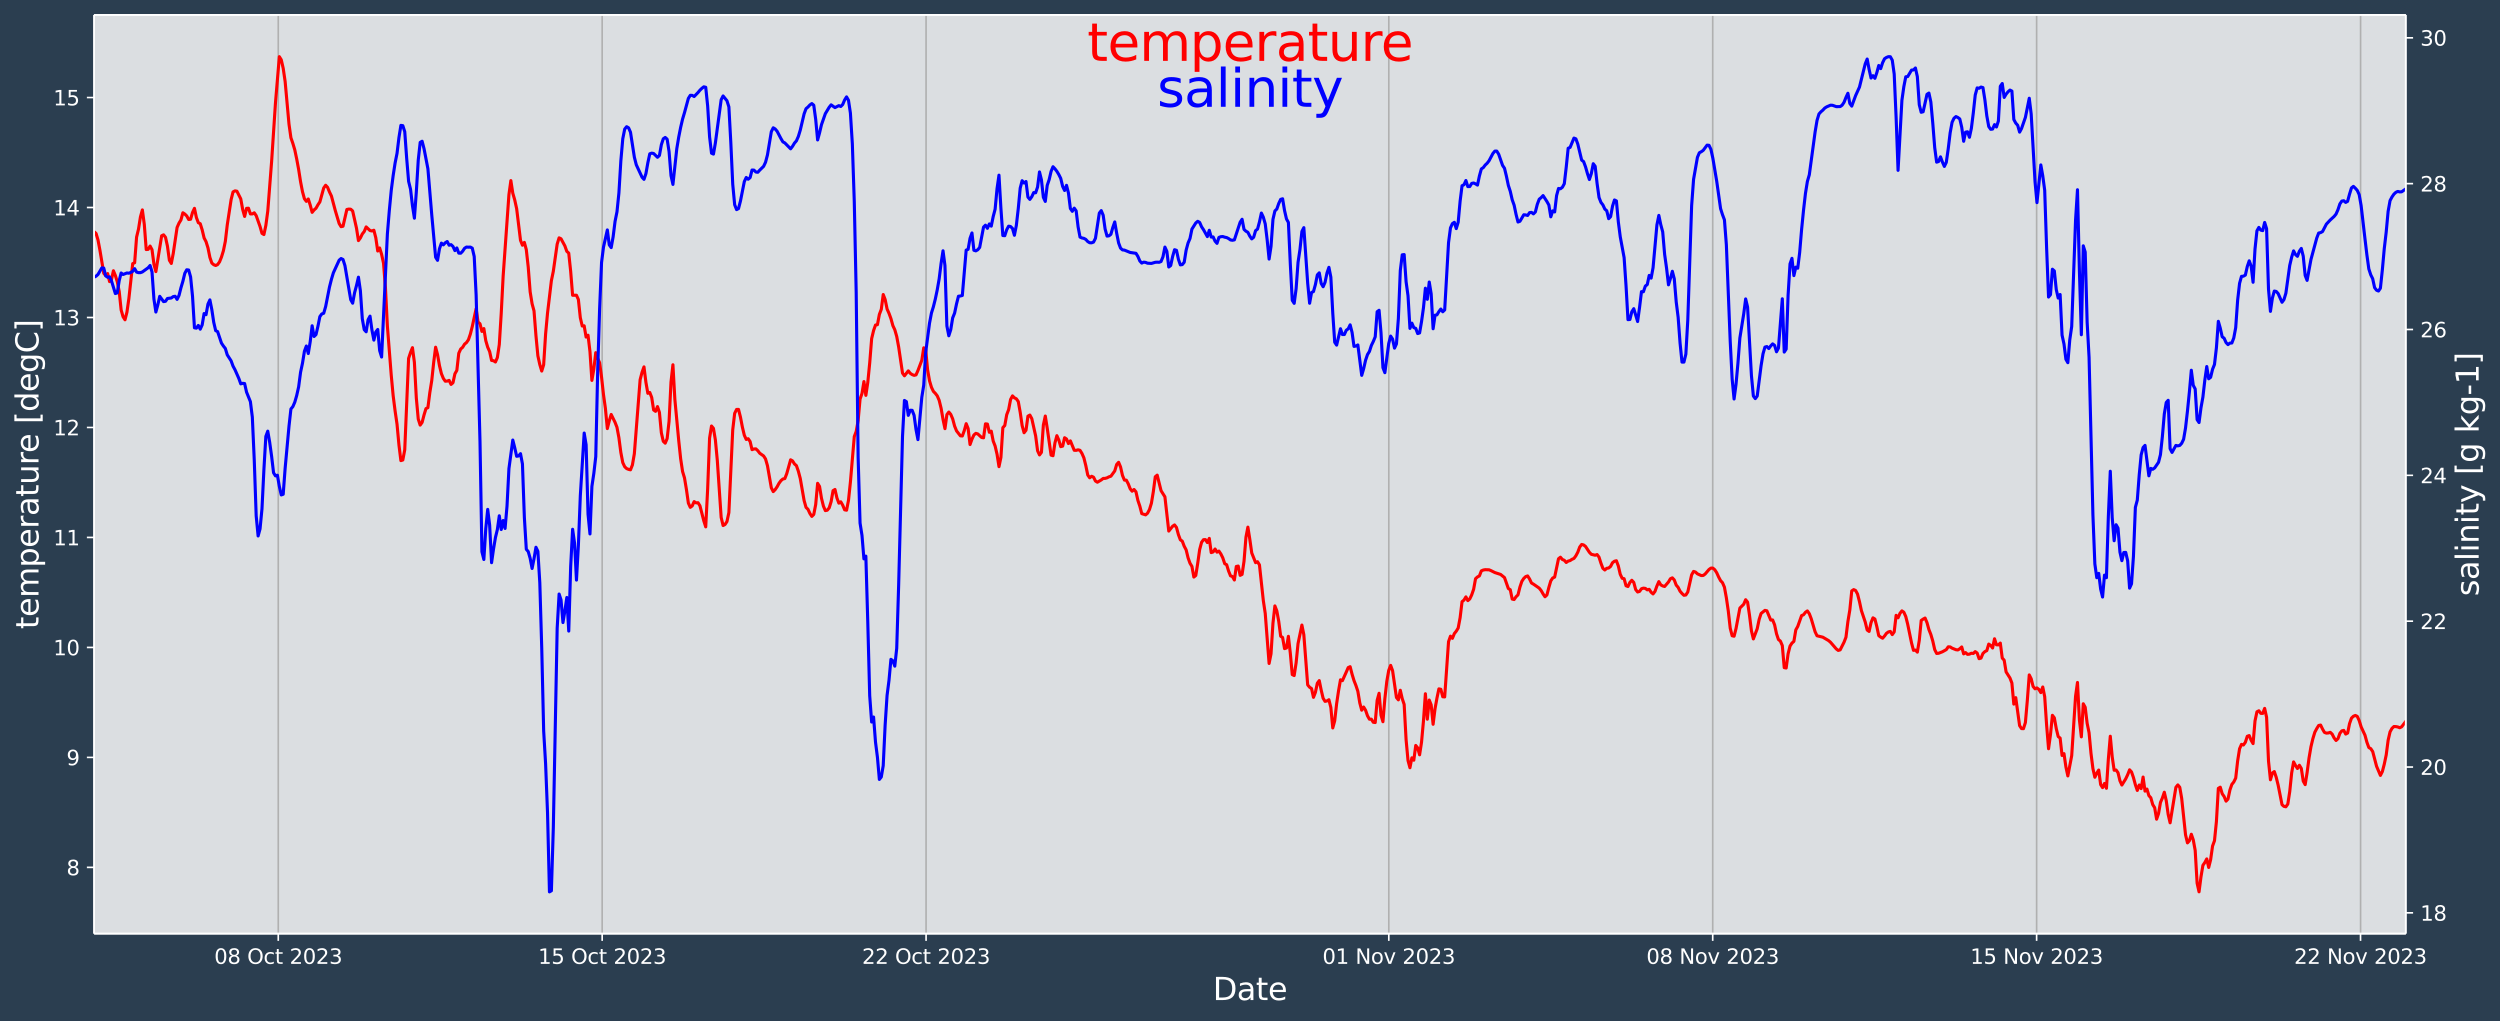 <?xml version="1.0" encoding="UTF-8"?>
<!DOCTYPE svg  PUBLIC '-//W3C//DTD SVG 1.1//EN'  'http://www.w3.org/Graphics/SVG/1.1/DTD/svg11.dtd'>
<svg width="1206.9pt" height="493.12pt" version="1.1" viewBox="0 0 1206.9 493.12" xmlns="http://www.w3.org/2000/svg" xmlns:xlink="http://www.w3.org/1999/xlink">
 <defs>
  <style type="text/css">*{stroke-linejoin: round; stroke-linecap: butt}</style>
 </defs>
 <g id="figure_1">
  <g id="patch_1">
   <path d="m0 493.12h1206.9v-493.12h-1206.9z" fill="#2b3e50"/>
  </g>
  <g id="axes_1">
   <g id="patch_2">
    <path d="m45.442 450.72h1116v-443.52h-1116z" fill="#dbdee1"/>
   </g>
   <g id="matplotlib.axis_1">
    <g id="xtick_1">
     <g id="line2d_1">
      <path d="m134.33 450.72v-443.52" clip-path="url(#pc1f23c4a1f)" fill="none" stroke="#b0b0b0" stroke-linecap="square" stroke-width=".8"/>
     </g>
     <g id="line2d_2">
      <defs>
       <path id="m81b7794757" d="m0 0v3.5" stroke="#fff" stroke-width=".8"/>
      </defs>
      <use x="134.331" y="450.72" fill="#ffffff" stroke="#ffffff" stroke-width=".8" xlink:href="#m81b7794757"/>
     </g>
     <g id="text_1">
      <!-- 08 Oct 2023 -->
      <g transform="translate(103.42 465.32) scale(.1 -.1)" fill="#fff">
       <defs>
        <path id="DejaVuSans-30" transform="scale(.016)" d="m2034 4250q-487 0-733-480-245-479-245-1442 0-959 245-1439 246-480 733-480 491 0 736 480 246 480 246 1439 0 963-246 1442-245 480-736 480zm0 500q785 0 1199-621 414-620 414-1801 0-1178-414-1799-414-620-1199-620-784 0-1198 620-414 621-414 1799 0 1181 414 1801 414 621 1198 621z"/>
        <path id="DejaVuSans-38" transform="scale(.016)" d="m2034 2216q-450 0-708-241-257-241-257-662 0-422 257-663 258-241 708-241t709 242q260 243 260 662 0 421-258 662-257 241-711 241zm-631 268q-406 100-633 378-226 279-226 679 0 559 398 884 399 325 1092 325 697 0 1094-325t397-884q0-400-227-679-226-278-629-378 456-106 710-416 255-309 255-755 0-679-414-1042-414-362-1186-362-771 0-1186 362-414 363-414 1042 0 446 256 755 257 310 713 416zm-231 997q0-362 226-565 227-203 636-203 407 0 636 203 230 203 230 565 0 363-230 566-229 203-636 203-409 0-636-203-226-203-226-566z"/>
        <path id="DejaVuSans-4f" transform="scale(.016)" d="m2522 4238q-688 0-1093-513-404-512-404-1397 0-881 404-1394 405-512 1093-512 687 0 1089 512 402 513 402 1394 0 885-402 1397-402 513-1089 513zm0 512q981 0 1568-658 588-658 588-1764 0-1103-588-1761-587-658-1568-658-984 0-1574 656-589 657-589 1763t589 1764q590 658 1574 658z"/>
        <path id="DejaVuSans-63" transform="scale(.016)" d="m3122 3366v-538q-244 135-489 202t-495 67q-560 0-870-355-309-354-309-995t309-996q310-354 870-354 250 0 495 67t489 202v-532q-241-112-499-168-257-57-548-57-791 0-1257 497-465 497-465 1341 0 856 470 1346 471 491 1290 491 265 0 518-55 253-54 491-163z"/>
        <path id="DejaVuSans-74" transform="scale(.016)" d="m1172 4494v-994h1184v-447h-1184v-1900q0-428 117-550t477-122h590v-481h-590q-666 0-919 248-253 249-253 905v1900h-422v447h422v994h578z"/>
        <path id="DejaVuSans-32" transform="scale(.016)" d="m1228 531h2203v-531h-2962v531q359 372 979 998 621 627 780 809 303 340 423 576 121 236 121 464 0 372-261 606-261 235-680 235-297 0-627-103-329-103-704-313v638q381 153 712 231 332 78 607 78 725 0 1156-363 431-362 431-968 0-288-108-546-107-257-392-607-78-91-497-524-418-433-1181-1211z"/>
        <path id="DejaVuSans-33" transform="scale(.016)" d="m2597 2516q453-97 707-404 255-306 255-756 0-690-475-1069-475-378-1350-378-293 0-604 58t-642 174v609q262-153 574-231 313-78 654-78 593 0 904 234t311 681q0 413-289 645-289 233-804 233h-544v519h569q465 0 712 186t247 536q0 359-255 551-254 193-729 193-260 0-557-57-297-56-653-174v562q360 100 674 150t592 50q719 0 1137-327 419-326 419-882 0-388-222-655t-631-370z"/>
       </defs>
       <use xlink:href="#DejaVuSans-30"/>
       <use x="63.623" xlink:href="#DejaVuSans-38"/>
       <use x="127.246" xlink:href="#DejaVuSans-20"/>
       <use x="159.033" xlink:href="#DejaVuSans-4f"/>
       <use x="237.744" xlink:href="#DejaVuSans-63"/>
       <use x="292.725" xlink:href="#DejaVuSans-74"/>
       <use x="331.934" xlink:href="#DejaVuSans-20"/>
       <use x="363.721" xlink:href="#DejaVuSans-32"/>
       <use x="427.344" xlink:href="#DejaVuSans-30"/>
       <use x="490.967" xlink:href="#DejaVuSans-32"/>
       <use x="554.59" xlink:href="#DejaVuSans-33"/>
      </g>
     </g>
    </g>
    <g id="xtick_2">
     <g id="line2d_3">
      <path d="m290.7 450.72v-443.52" clip-path="url(#pc1f23c4a1f)" fill="none" stroke="#b0b0b0" stroke-linecap="square" stroke-width=".8"/>
     </g>
     <g id="line2d_4">
      <use x="290.702" y="450.72" fill="#ffffff" stroke="#ffffff" stroke-width=".8" xlink:href="#m81b7794757"/>
     </g>
     <g id="text_2">
      <!-- 15 Oct 2023 -->
      <g transform="translate(259.79 465.32) scale(.1 -.1)" fill="#fff">
       <defs>
        <path id="DejaVuSans-31" transform="scale(.016)" d="m794 531h1031v3560l-1122-225v575l1116 225h631v-4135h1031v-531h-2687v531z"/>
        <path id="DejaVuSans-35" transform="scale(.016)" d="m691 4666h2478v-532h-1900v-1143q137 47 274 70 138 23 276 23 781 0 1237-428 457-428 457-1159 0-753-469-1171-469-417-1322-417-294 0-599 50-304 50-629 150v635q281-153 581-228t634-75q541 0 856 284 316 284 316 772 0 487-316 771-315 285-856 285-253 0-505-56-251-56-513-175v2344z"/>
       </defs>
       <use xlink:href="#DejaVuSans-31"/>
       <use x="63.623" xlink:href="#DejaVuSans-35"/>
       <use x="127.246" xlink:href="#DejaVuSans-20"/>
       <use x="159.033" xlink:href="#DejaVuSans-4f"/>
       <use x="237.744" xlink:href="#DejaVuSans-63"/>
       <use x="292.725" xlink:href="#DejaVuSans-74"/>
       <use x="331.934" xlink:href="#DejaVuSans-20"/>
       <use x="363.721" xlink:href="#DejaVuSans-32"/>
       <use x="427.344" xlink:href="#DejaVuSans-30"/>
       <use x="490.967" xlink:href="#DejaVuSans-32"/>
       <use x="554.59" xlink:href="#DejaVuSans-33"/>
      </g>
     </g>
    </g>
    <g id="xtick_3">
     <g id="line2d_5">
      <path d="m447.07 450.72v-443.52" clip-path="url(#pc1f23c4a1f)" fill="none" stroke="#b0b0b0" stroke-linecap="square" stroke-width=".8"/>
     </g>
     <g id="line2d_6">
      <use x="447.072" y="450.72" fill="#ffffff" stroke="#ffffff" stroke-width=".8" xlink:href="#m81b7794757"/>
     </g>
     <g id="text_3">
      <!-- 22 Oct 2023 -->
      <g transform="translate(416.16 465.32) scale(.1 -.1)" fill="#fff">
       <use xlink:href="#DejaVuSans-32"/>
       <use x="63.623" xlink:href="#DejaVuSans-32"/>
       <use x="127.246" xlink:href="#DejaVuSans-20"/>
       <use x="159.033" xlink:href="#DejaVuSans-4f"/>
       <use x="237.744" xlink:href="#DejaVuSans-63"/>
       <use x="292.725" xlink:href="#DejaVuSans-74"/>
       <use x="331.934" xlink:href="#DejaVuSans-20"/>
       <use x="363.721" xlink:href="#DejaVuSans-32"/>
       <use x="427.344" xlink:href="#DejaVuSans-30"/>
       <use x="490.967" xlink:href="#DejaVuSans-32"/>
       <use x="554.59" xlink:href="#DejaVuSans-33"/>
      </g>
     </g>
    </g>
    <g id="xtick_4">
     <g id="line2d_7">
      <path d="m670.46 450.72v-443.52" clip-path="url(#pc1f23c4a1f)" fill="none" stroke="#b0b0b0" stroke-linecap="square" stroke-width=".8"/>
     </g>
     <g id="line2d_8">
      <use x="670.458" y="450.72" fill="#ffffff" stroke="#ffffff" stroke-width=".8" xlink:href="#m81b7794757"/>
     </g>
     <g id="text_4">
      <!-- 01 Nov 2023 -->
      <g transform="translate(638.43 465.32) scale(.1 -.1)" fill="#fff">
       <defs>
        <path id="DejaVuSans-4e" transform="scale(.016)" d="m628 4666h850l2069-3903v3903h612v-4666h-850l-2068 3903v-3903h-613v4666z"/>
        <path id="DejaVuSans-6f" transform="scale(.016)" d="m1959 3097q-462 0-731-361t-269-989 267-989q268-361 733-361 460 0 728 362 269 363 269 988 0 622-269 986-268 364-728 364zm0 487q750 0 1178-488 429-487 429-1349 0-859-429-1349-428-489-1178-489-753 0-1180 489-426 490-426 1349 0 862 426 1349 427 488 1180 488z"/>
        <path id="DejaVuSans-76" transform="scale(.016)" d="m191 3500h609l1094-2937 1094 2937h609l-1313-3500h-781l-1312 3500z"/>
       </defs>
       <use xlink:href="#DejaVuSans-30"/>
       <use x="63.623" xlink:href="#DejaVuSans-31"/>
       <use x="127.246" xlink:href="#DejaVuSans-20"/>
       <use x="159.033" xlink:href="#DejaVuSans-4e"/>
       <use x="233.838" xlink:href="#DejaVuSans-6f"/>
       <use x="295.02" xlink:href="#DejaVuSans-76"/>
       <use x="354.199" xlink:href="#DejaVuSans-20"/>
       <use x="385.986" xlink:href="#DejaVuSans-32"/>
       <use x="449.609" xlink:href="#DejaVuSans-30"/>
       <use x="513.232" xlink:href="#DejaVuSans-32"/>
       <use x="576.855" xlink:href="#DejaVuSans-33"/>
      </g>
     </g>
    </g>
    <g id="xtick_5">
     <g id="line2d_9">
      <path d="m826.83 450.72v-443.52" clip-path="url(#pc1f23c4a1f)" fill="none" stroke="#b0b0b0" stroke-linecap="square" stroke-width=".8"/>
     </g>
     <g id="line2d_10">
      <use x="826.828" y="450.72" fill="#ffffff" stroke="#ffffff" stroke-width=".8" xlink:href="#m81b7794757"/>
     </g>
     <g id="text_5">
      <!-- 08 Nov 2023 -->
      <g transform="translate(794.8 465.32) scale(.1 -.1)" fill="#fff">
       <use xlink:href="#DejaVuSans-30"/>
       <use x="63.623" xlink:href="#DejaVuSans-38"/>
       <use x="127.246" xlink:href="#DejaVuSans-20"/>
       <use x="159.033" xlink:href="#DejaVuSans-4e"/>
       <use x="233.838" xlink:href="#DejaVuSans-6f"/>
       <use x="295.02" xlink:href="#DejaVuSans-76"/>
       <use x="354.199" xlink:href="#DejaVuSans-20"/>
       <use x="385.986" xlink:href="#DejaVuSans-32"/>
       <use x="449.609" xlink:href="#DejaVuSans-30"/>
       <use x="513.232" xlink:href="#DejaVuSans-32"/>
       <use x="576.855" xlink:href="#DejaVuSans-33"/>
      </g>
     </g>
    </g>
    <g id="xtick_6">
     <g id="line2d_11">
      <path d="m983.2 450.72v-443.52" clip-path="url(#pc1f23c4a1f)" fill="none" stroke="#b0b0b0" stroke-linecap="square" stroke-width=".8"/>
     </g>
     <g id="line2d_12">
      <use x="983.199" y="450.72" fill="#ffffff" stroke="#ffffff" stroke-width=".8" xlink:href="#m81b7794757"/>
     </g>
     <g id="text_6">
      <!-- 15 Nov 2023 -->
      <g transform="translate(951.17 465.32) scale(.1 -.1)" fill="#fff">
       <use xlink:href="#DejaVuSans-31"/>
       <use x="63.623" xlink:href="#DejaVuSans-35"/>
       <use x="127.246" xlink:href="#DejaVuSans-20"/>
       <use x="159.033" xlink:href="#DejaVuSans-4e"/>
       <use x="233.838" xlink:href="#DejaVuSans-6f"/>
       <use x="295.02" xlink:href="#DejaVuSans-76"/>
       <use x="354.199" xlink:href="#DejaVuSans-20"/>
       <use x="385.986" xlink:href="#DejaVuSans-32"/>
       <use x="449.609" xlink:href="#DejaVuSans-30"/>
       <use x="513.232" xlink:href="#DejaVuSans-32"/>
       <use x="576.855" xlink:href="#DejaVuSans-33"/>
      </g>
     </g>
    </g>
    <g id="xtick_7">
     <g id="line2d_13">
      <path d="m1139.6 450.72v-443.52" clip-path="url(#pc1f23c4a1f)" fill="none" stroke="#b0b0b0" stroke-linecap="square" stroke-width=".8"/>
     </g>
     <g id="line2d_14">
      <use x="1139.569" y="450.72" fill="#ffffff" stroke="#ffffff" stroke-width=".8" xlink:href="#m81b7794757"/>
     </g>
     <g id="text_7">
      <!-- 22 Nov 2023 -->
      <g transform="translate(1107.5 465.32) scale(.1 -.1)" fill="#fff">
       <use xlink:href="#DejaVuSans-32"/>
       <use x="63.623" xlink:href="#DejaVuSans-32"/>
       <use x="127.246" xlink:href="#DejaVuSans-20"/>
       <use x="159.033" xlink:href="#DejaVuSans-4e"/>
       <use x="233.838" xlink:href="#DejaVuSans-6f"/>
       <use x="295.02" xlink:href="#DejaVuSans-76"/>
       <use x="354.199" xlink:href="#DejaVuSans-20"/>
       <use x="385.986" xlink:href="#DejaVuSans-32"/>
       <use x="449.609" xlink:href="#DejaVuSans-30"/>
       <use x="513.232" xlink:href="#DejaVuSans-32"/>
       <use x="576.855" xlink:href="#DejaVuSans-33"/>
      </g>
     </g>
    </g>
    <g id="text_8">
     <!-- Date -->
     <g transform="translate(585.52 482.8) scale(.15 -.15)" fill="#fff">
      <defs>
       <path id="BitstreamVeraSans-Roman-44" transform="scale(.016)" d="m1259 4147v-3628h763q966 0 1414 437 448 438 448 1382 0 937-448 1373t-1414 436h-763zm-631 519h1297q1356 0 1990-564 635-564 635-1764 0-1207-638-1773-637-565-1987-565h-1297v4666z"/>
       <path id="BitstreamVeraSans-Roman-61" transform="scale(.016)" d="m2194 1759q-697 0-966-159t-269-544q0-306 202-486 202-179 548-179 479 0 768 339t289 901v128h-572zm1147 238v-1997h-575v531q-197-318-491-470t-719-152q-537 0-855 302-317 302-317 808 0 590 395 890 396 300 1180 300h807v57q0 397-261 614t-733 217q-300 0-585-72-284-72-546-216v532q315 122 612 182 297 61 578 61 760 0 1135-394 375-393 375-1193z"/>
       <path id="BitstreamVeraSans-Roman-74" transform="scale(.016)" d="m1172 4494v-994h1184v-447h-1184v-1900q0-428 117-550t477-122h590v-481h-590q-666 0-919 248-253 249-253 905v1900h-422v447h422v994h578z"/>
       <path id="BitstreamVeraSans-Roman-65" transform="scale(.016)" d="m3597 1894v-281h-2644q38-594 358-905t892-311q331 0 642 81t618 244v-544q-310-131-635-200t-659-69q-838 0-1327 487-489 488-489 1320 0 859 464 1363 464 505 1252 505 706 0 1117-455 411-454 411-1235zm-575 169q-6 471-264 752-258 282-683 282-481 0-770-272t-333-766l2050 4z"/>
      </defs>
      <use xlink:href="#BitstreamVeraSans-Roman-44"/>
      <use x="77.002" xlink:href="#BitstreamVeraSans-Roman-61"/>
      <use x="138.281" xlink:href="#BitstreamVeraSans-Roman-74"/>
      <use x="177.49" xlink:href="#BitstreamVeraSans-Roman-65"/>
     </g>
    </g>
   </g>
   <g id="matplotlib.axis_2">
    <g id="ytick_1">
     <g id="line2d_15">
      <defs>
       <path id="mbde1730a6f" d="m0 0h-3.5" stroke="#fff" stroke-width=".8"/>
      </defs>
      <use x="45.442" y="418.737" fill="#ffffff" stroke="#ffffff" stroke-width=".8" xlink:href="#mbde1730a6f"/>
     </g>
     <g id="text_9">
      <!-- 8 -->
      <g transform="translate(32.08 422.54) scale(.1 -.1)" fill="#fff">
       <use xlink:href="#DejaVuSans-38"/>
      </g>
     </g>
    </g>
    <g id="ytick_2">
     <g id="line2d_16">
      <use x="45.442" y="365.644" fill="#ffffff" stroke="#ffffff" stroke-width=".8" xlink:href="#mbde1730a6f"/>
     </g>
     <g id="text_10">
      <!-- 9 -->
      <g transform="translate(32.08 369.44) scale(.1 -.1)" fill="#fff">
       <defs>
        <path id="DejaVuSans-39" transform="scale(.016)" d="m703 97v575q238-113 481-172 244-59 479-59 625 0 954 420 330 420 377 1277-181-269-460-413-278-144-615-144-700 0-1108 423-408 424-408 1159 0 718 425 1152 425 435 1131 435 810 0 1236-621 427-620 427-1801 0-1103-524-1761-523-658-1407-658-238 0-482 47-243 47-506 141zm1256 1978q425 0 673 290 249 291 249 798 0 503-249 795-248 292-673 292t-673-292-248-795q0-507 248-798 248-290 673-290z"/>
       </defs>
       <use xlink:href="#DejaVuSans-39"/>
      </g>
     </g>
    </g>
    <g id="ytick_3">
     <g id="line2d_17">
      <use x="45.442" y="312.551" fill="#ffffff" stroke="#ffffff" stroke-width=".8" xlink:href="#mbde1730a6f"/>
     </g>
     <g id="text_11">
      <!-- 10 -->
      <g transform="translate(25.717 316.35) scale(.1 -.1)" fill="#fff">
       <use xlink:href="#DejaVuSans-31"/>
       <use x="63.623" xlink:href="#DejaVuSans-30"/>
      </g>
     </g>
    </g>
    <g id="ytick_4">
     <g id="line2d_18">
      <use x="45.442" y="259.458" fill="#ffffff" stroke="#ffffff" stroke-width=".8" xlink:href="#mbde1730a6f"/>
     </g>
     <g id="text_12">
      <!-- 11 -->
      <g transform="translate(25.717 263.26) scale(.1 -.1)" fill="#fff">
       <use xlink:href="#DejaVuSans-31"/>
       <use x="63.623" xlink:href="#DejaVuSans-31"/>
      </g>
     </g>
    </g>
    <g id="ytick_5">
     <g id="line2d_19">
      <use x="45.442" y="206.365" fill="#ffffff" stroke="#ffffff" stroke-width=".8" xlink:href="#mbde1730a6f"/>
     </g>
     <g id="text_13">
      <!-- 12 -->
      <g transform="translate(25.717 210.16) scale(.1 -.1)" fill="#fff">
       <use xlink:href="#DejaVuSans-31"/>
       <use x="63.623" xlink:href="#DejaVuSans-32"/>
      </g>
     </g>
    </g>
    <g id="ytick_6">
     <g id="line2d_20">
      <use x="45.442" y="153.271" fill="#ffffff" stroke="#ffffff" stroke-width=".8" xlink:href="#mbde1730a6f"/>
     </g>
     <g id="text_14">
      <!-- 13 -->
      <g transform="translate(25.717 157.07) scale(.1 -.1)" fill="#fff">
       <use xlink:href="#DejaVuSans-31"/>
       <use x="63.623" xlink:href="#DejaVuSans-33"/>
      </g>
     </g>
    </g>
    <g id="ytick_7">
     <g id="line2d_21">
      <use x="45.442" y="100.178" fill="#ffffff" stroke="#ffffff" stroke-width=".8" xlink:href="#mbde1730a6f"/>
     </g>
     <g id="text_15">
      <!-- 14 -->
      <g transform="translate(25.717 103.98) scale(.1 -.1)" fill="#fff">
       <defs>
        <path id="DejaVuSans-34" transform="scale(.016)" d="m2419 4116-1594-2491h1594v2491zm-166 550h794v-3041h666v-525h-666v-1100h-628v1100h-2106v609l1940 2957z"/>
       </defs>
       <use xlink:href="#DejaVuSans-31"/>
       <use x="63.623" xlink:href="#DejaVuSans-34"/>
      </g>
     </g>
    </g>
    <g id="ytick_8">
     <g id="line2d_22">
      <use x="45.442" y="47.085" fill="#ffffff" stroke="#ffffff" stroke-width=".8" xlink:href="#mbde1730a6f"/>
     </g>
     <g id="text_16">
      <!-- 15 -->
      <g transform="translate(25.717 50.884) scale(.1 -.1)" fill="#fff">
       <use xlink:href="#DejaVuSans-31"/>
       <use x="63.623" xlink:href="#DejaVuSans-35"/>
      </g>
     </g>
    </g>
    <g id="text_17">
     <!-- temperature [degC] -->
     <g transform="translate(18.598 303.71) rotate(-90) scale(.15 -.15)" fill="#fff">
      <defs>
       <path id="BitstreamVeraSans-Roman-6d" transform="scale(.016)" d="m3328 2828q216 388 516 572t706 184q547 0 844-383 297-382 297-1088v-2113h-578v2094q0 503-179 746-178 244-543 244-447 0-707-297-259-296-259-809v-1978h-578v2094q0 506-178 748t-550 242q-441 0-701-298-259-298-259-808v-1978h-578v3500h578v-544q197 322 472 475t653 153q382 0 649-194 267-193 395-562z"/>
       <path id="BitstreamVeraSans-Roman-70" transform="scale(.016)" d="m1159 525v-1856h-578v4831h578v-531q182 312 458 463 277 152 661 152 638 0 1036-506 399-506 399-1331t-399-1332q-398-506-1036-506-384 0-661 152-276 152-458 464zm1957 1222q0 634-261 995t-717 361q-457 0-718-361t-261-995 261-995 718-361q456 0 717 361t261 995z"/>
       <path id="BitstreamVeraSans-Roman-72" transform="scale(.016)" d="m2631 2963q-97 56-211 82-114 27-251 27-488 0-749-317t-261-911v-1844h-578v3500h578v-544q182 319 472 473 291 155 707 155 59 0 131-8 72-7 159-23l3-590z"/>
       <path id="BitstreamVeraSans-Roman-75" transform="scale(.016)" d="m544 1381v2119h575v-2097q0-497 193-746 194-248 582-248 465 0 735 297 271 297 271 810v1984h575v-3500h-575v538q-209-319-486-474-276-155-642-155-603 0-916 375-312 375-312 1097z"/>
       <path id="BitstreamVeraSans-Roman-5b" transform="scale(.016)" d="m550 4863h1325v-447h-750v-4813h750v-447h-1325v5707z"/>
       <path id="BitstreamVeraSans-Roman-64" transform="scale(.016)" d="m2906 2969v1894h575v-4863h-575v525q-181-312-458-464-276-152-664-152-634 0-1033 506-398 507-398 1332t398 1331q399 506 1033 506 388 0 664-152 277-151 458-463zm-1959-1222q0-634 261-995t717-361 718 361q263 361 263 995t-263 995q-262 361-718 361t-717-361-261-995z"/>
       <path id="BitstreamVeraSans-Roman-67" transform="scale(.016)" d="m2906 1791q0 625-258 968-257 344-723 344-462 0-720-344-258-343-258-968 0-622 258-966t720-344q466 0 723 344 258 344 258 966zm575-1357q0-893-397-1329-396-436-1215-436-303 0-572 45t-522 139v559q253-137 500-202 247-66 503-66 566 0 847 295t281 892v285q-178-310-456-463t-666-153q-643 0-1037 490-394 491-394 1301 0 812 394 1302 394 491 1037 491 388 0 666-153t456-462v531h575v-3066z"/>
       <path id="BitstreamVeraSans-Roman-43" transform="scale(.016)" d="m4122 4306v-665q-319 297-680 443-361 147-767 147-800 0-1225-489t-425-1414q0-922 425-1411t1225-489q406 0 767 147t680 444v-660q-331-225-702-338-370-112-782-112-1060 0-1670 648-609 649-609 1771 0 1125 609 1773 610 649 1670 649 418 0 788-111 371-111 696-333z"/>
       <path id="BitstreamVeraSans-Roman-5d" transform="scale(.016)" d="m1947 4863v-5707h-1325v447h747v4813h-747v447h1325z"/>
      </defs>
      <use xlink:href="#BitstreamVeraSans-Roman-74"/>
      <use x="39.209" xlink:href="#BitstreamVeraSans-Roman-65"/>
      <use x="100.732" xlink:href="#BitstreamVeraSans-Roman-6d"/>
      <use x="198.145" xlink:href="#BitstreamVeraSans-Roman-70"/>
      <use x="261.621" xlink:href="#BitstreamVeraSans-Roman-65"/>
      <use x="323.145" xlink:href="#BitstreamVeraSans-Roman-72"/>
      <use x="364.258" xlink:href="#BitstreamVeraSans-Roman-61"/>
      <use x="425.537" xlink:href="#BitstreamVeraSans-Roman-74"/>
      <use x="464.746" xlink:href="#BitstreamVeraSans-Roman-75"/>
      <use x="528.125" xlink:href="#BitstreamVeraSans-Roman-72"/>
      <use x="566.988" xlink:href="#BitstreamVeraSans-Roman-65"/>
      <use x="628.512" xlink:href="#BitstreamVeraSans-Roman-20"/>
      <use x="660.299" xlink:href="#BitstreamVeraSans-Roman-5b"/>
      <use x="699.312" xlink:href="#BitstreamVeraSans-Roman-64"/>
      <use x="762.789" xlink:href="#BitstreamVeraSans-Roman-65"/>
      <use x="824.312" xlink:href="#BitstreamVeraSans-Roman-67"/>
      <use x="887.789" xlink:href="#BitstreamVeraSans-Roman-43"/>
      <use x="957.613" xlink:href="#BitstreamVeraSans-Roman-5d"/>
     </g>
    </g>
   </g>
   <g id="line2d_23">
    <path d="m45.442 111.86 0.931 0.851 0.931 3.112 0.931 4.948 1.862 11.184 0.931 1.051 0.931-0.934 0.931 3.867 0.931-1 0.931-4.231 0.931 2.292 0.931 3.042 0.931 4.68 0.931 8.92 0.931 3.271 0.931 1.461 0.931-3.656 0.931-6.536 1.862-16.912 0.931-0.437 0.931-12.357 0.931-3.868 0.931-5.894 0.931-3.384 0.931 6.977 0.931 12.163 0.931-0.091 0.931-1.599 0.931 1.744 0.931 7.036 0.931 3.551 2.792-17.287 0.931-0.458 0.931 1.198 0.931 4.27 0.931 6.804 0.931 1.542 0.931-4.812 1.862-12.565 0.931-2.101 0.931-1.527 0.931-3.461 0.931 0.617 0.931 0.919 0.931 1.714 0.931-0.126 0.931-3.257 0.931-2.003 0.931 4.434 0.931 2.493 0.931 0.492 0.931 2.973 0.931 3.904 0.931 1.786 0.931 3.002 0.931 4.604 0.931 2.729 0.931 0.795 0.931 0.38 0.931-0.453 0.931-1.302 0.931-2.32 0.931-3.048 0.931-4.558 0.931-7.935 1.862-12.22 0.931-3.691 0.931-0.514 0.931 0.174 1.862 3.704 0.931 5.129 0.931 3.343 0.931-3.904 0.931-0.053 0.931 2.744 0.931 8.61e-4 0.931-0.529 0.931 1.37 1.862 5.254 0.931 3.288 0.931 0.571 0.931-4.405 0.931-6.929 1.862-24.018 1.862-28.297 1.862-22.216 0.931 1.527 0.931 4.098 0.931 6.349 1.862 20.559 0.931 6.617 0.931 2.697 0.931 3.129 0.931 4.433 0.931 5.011 0.931 5.949 0.931 4.816 0.931 3.412 0.931 1.244 0.931-1.151 0.931 2.942 0.931 3.516 0.931-1.159 0.931-0.824 0.931-1.648 0.931-1.397 1.862-6.737 0.931-1.313 0.931 1.005 0.931 2.268 0.931 1.948 1.862 7.003 1.862 6.243 0.931 1.531 0.931-0.214 1.862-8.08 0.931-0.2 0.931 0.061 0.931 0.856 1.862 8.32 0.931 5.973 0.931-1.262 0.931-1.927 0.931-1.188 0.931-2.222 1.862 1.752 0.931 0.207 0.931-0.354 0.931 3.632 0.931 6.397 0.931-1.476 0.931 3.048 0.931 4.311 0.931 11.792 0.931 18.535 1.862 23.697 0.931 9.948 0.931 7.335 0.931 6.4 0.931 10.04 0.931 7.558 0.931-0.3 0.931-4.911 1.862-44.129 0.931-2.845 0.931-2.341 0.931 7.044 0.931 17.215 0.931 10.184 0.931 2.937 0.931-1.299 0.931-3.597 0.931-3.061 0.931-0.462 0.931-7.263 0.931-5.845 0.931-8.707 0.931-7.365 0.931 3.566 0.931 5.339 0.931 3.856 0.931 2.283 0.931 1.349 0.931-0.04 0.931-0.347 0.931 1.956 0.931-0.809 0.931-4.323 0.931-1.641 0.931-8.273 0.931-2.041 0.931-0.825 0.931-1.524 0.931-0.774 0.931-1.355 0.931-2.731 0.931-3.671 1.862-8.572 0.931 6.448 0.931 0.779 0.931 3.728 0.931-1.375 0.931 5.823 0.931 3.176 0.931 2.097 0.931 4.274 0.931 0.141 0.931 0.621 0.931-2.135 0.931-6.271 0.931-14.984 0.931-18.056 2.792-39.362 0.931-6.755 0.931 6.059 0.931 3.25 0.931 4.242 1.862 15.264 0.931 2.377 0.931-1.361 0.931 3.482 0.931 8.394 0.931 11.98 0.931 5.764 0.931 3.442 0.931 11.894 0.931 9.782 0.931 4.242 0.931 3.134 0.931-3.051 0.931-14.791 0.931-10.123 1.862-15.657 0.931-4.525 1.862-13.112 0.931-3.052 0.931 0.443 1.862 3.45 0.931 2.628 0.931 0.844 0.931 8.779 0.931 11.562 1.862 0.003 0.931 2.056 0.931 8.777 0.931 4.026 0.931-0.101 0.931 5.434 0.931-0.894 0.931 7.87 0.931 13.94 0.931-5.431 0.931-7.961 0.931 2.763 0.931 2.079 0.931 6.881 0.931 8.454 0.931 6.687 0.931 9.79 0.931-3.71 0.931-3.099 1.862 3.786 0.931 2.402 0.931 5.026 0.931 7.096 0.931 4.911 0.931 1.998 0.931 0.892 0.931 0.384 0.931 0.223 0.931-2.335 0.931-5.41 2.792-35.747 0.931-3.602 0.931-2.597 0.931 7.431 0.931 5.324 0.931-0.408 0.931 2.399 0.931 6.048 0.931 0.663 0.931-2.295 0.931 2.806 0.931 9.831 0.931 4.121 0.931 0.906 0.931-2.212 0.931-8.348 0.931-18.93 0.931-8.36 0.931 16.709 1.862 19.82 0.931 8.804 0.931 6.192 0.931 3.096 0.931 5.599 0.931 6.552 0.931 2.046 0.931-0.69 0.931-2.059 0.931 0.608 0.931-0.083 0.931 1.472 1.862 7.256 0.931 2.925 0.931-18.335 0.931-24.511 0.931-5.836 0.931 1.131 0.931 5.561 0.931 9.875 1.862 27.544 0.931 3.923 0.931-0.486 0.931-1.415 0.931-4.324 1.862-39.966 0.931-7.948 0.931-1.891 0.931-0.017 0.931 3.703 0.931 4.836 0.931 3.918 0.931 2.039 0.931-0.356 0.931 1.338 0.931 3.949 0.931-0.338 0.931-0.035 0.931 0.868 0.931 1.232 1.862 1.311 0.931 1.454 0.931 3.256 1.862 10.673 0.931 1.839 0.931-0.97 0.931-1.366 0.931-1.711 0.931-1.265 0.931-0.782 0.931-0.206 0.931-2.397 1.862-6.659 0.931 0.512 0.931 1.479 0.931 0.806 0.931 2.669 0.931 3.541 1.862 10.665 0.931 3.307 0.931 0.909 0.931 2.016 0.931 1.408 0.931-0.941 0.931-4.793 0.931-10.233 0.931 1.524 0.931 5.688 0.931 3.781 0.931 2.175 0.931-0.178 0.931-1.143 0.931-3.009 0.931-5.295 0.931-0.57 0.931 4.086 0.931 2.516 0.931-0.643 0.931 1.611 0.931 2.251 0.931 0.188 0.931-4.784 0.931-8.889 1.862-21.876 0.931-2.479 0.931-5.261 0.931-10.399 0.931-2.666 0.931-5.748 0.931 6.656 0.931-6.247 0.931-9.464 0.931-11.667 0.931-3.904 0.931-2.663 0.931-0.182 0.931-4.947 0.931-2.457 0.931-7.142 0.931 2.424 0.931 4.569 0.931 2.095 0.931 2.55 0.931 3.387 0.931 1.989 0.931 3.26 0.931 5.068 1.862 12.608 0.931 1.277 1.862-2.379 0.931 1.179 0.931 0.631 0.931 0.363 0.931-0.233 0.931-2.104 1.862-4.943 0.931-6.015 0.931 0.818 0.931 9.823 0.931 5.284 0.931 3.137 0.931 1.961 0.931 0.956 0.931 1.209 0.931 2.175 0.931 3.83 0.931 5.397 0.931 4.432 0.931-6.779 0.931-1.236 0.931 1.119 0.931 2.183 0.931 3.485 0.931 2.306 1.862 2.388 0.931 0.075 0.931-2.561 0.931-3.373 0.931 2.33 0.931 7.731 0.931-2.603 0.931-2.018 0.931-0.781 0.931 0.281 1.862 1.711 0.931 0.162 0.931-6.741 0.931 0.11 0.931 3.974 0.931-0.543 0.931 4.769 0.931 2.42 0.931 4 0.931 5.934 0.931-4.461 0.931-14.383 0.931-0.998 0.931-5.225 0.931-2.453 0.931-4.893 0.931-1.743 0.931 0.942 0.931 0.471 0.931 1.321 0.931 5.224 0.931 6.381 0.931 3.446 0.931-1.196 0.931-6.802 0.931-0.531 0.931 1.712 1.862 8.359 0.931 7.141 0.931 2.029 0.931-1.237 0.931-13.211 0.931-4.322 0.931 5.869 1.862 13.005 0.931 0.279 0.931-6.167 0.931-3.503 0.931 2.087 0.931 3.204 0.931-0.248 0.931-4.053 0.931 0.608 0.931 2.211 0.931-1.299 1.862 4.535 0.931 0.044 0.931-0.272 0.931 0.26 0.931 1.499 0.931 2.12 0.931 3.764 0.931 4.523 0.931 1.344 0.931-0.727 0.931 0.434 0.931 1.864 0.931 0.571 1.862-1.105 0.931-0.712 0.931-0.03 0.931-0.265 0.931-0.483 0.931-0.3 1.862-2.552 0.931-3.122 0.931-1.041 0.931 2.226 0.931 4.095 0.931 2.259 0.931 0.051 0.931 1.764 0.931 2.397 0.931 1.156 0.931-0.812 0.931 1.141 0.931 4.144 0.931 2.764 0.931 3.599 1.862 0.589 0.931-0.808 0.931-1.773 0.931-3.041 0.931-5.622 0.931-7.14 0.931-0.789 1.862 7.492 1.862 2.981 1.862 16.53 1.862-2.332 0.931-0.634 0.931 1.225 0.931 3.444 0.931 2.514 0.931 0.632 0.931 2.454 0.931 1.751 0.931 3.831 0.931 2.615 0.931 1.548 0.931 5.144 0.931-0.766 0.931-5.84 0.931-6.626 0.931-3.539 0.931-1.273 0.931-0.04 0.931 1.424 0.931-2.005 0.931 6.854 0.931-0.304 0.931-1.421 0.931 1.522 0.931-0.53 0.931 1.389 0.931 1.889 0.931 2.807 0.931 0.505 0.931 3.041 0.931 2.313 0.931 0.336 0.931 1.684 0.931-6.526 0.931-0.211 0.931 4.494 0.931-0.47 0.931-6.342 0.931-11.607 0.931-4.856 0.931 5.853 0.931 6.597 1.862 4.688 0.931-0.45 0.931 1.546 1.862 17.195 0.931 6.24 1.862 24.134 0.931-4.665 0.931-14.733 0.931-8.378 0.931 2.398 0.931 5.085 0.931 7.13 0.931 0.638 0.931 5.364 0.931-0.302 0.931-5.625 0.931 8.203 0.931 10.263 0.931 0.467 0.931-6.138 0.931-9.308 1.862-8.93 0.931 4.642 1.862 24.24 0.931 1.135 0.931 0.642 0.931 4.235 0.931-2.406 0.931-4.405 0.931-1.272 0.931 4.583 0.931 3.936 0.931 1.51 0.931-0.207 0.931-0.579 0.931 3.741 0.931 9.878 0.931-3.431 0.931-8.267 0.931-6.267 0.931-5.281 0.931 0.41 1.862-4.152 0.931-2.157 0.931-0.429 0.931 3.603 0.931 3.084 0.931 2.386 0.931 2.806 0.931 5.59 0.931 3.525 0.931-1.52 0.931 1.551 0.931 2.684 0.931 1.647 0.931-0.011 0.931 1.483 0.931 0.137 0.931-10.699 0.931-3.425 0.931 10.567 0.931 3.157 0.931-11.103 0.931-8.342 0.931-5.315 0.931-2.437 0.931 2.549 1.862 12.96 0.931 1.136 0.931-4.634 0.931 4.045 0.931 2.785 0.931 17.036 0.931 10.072 0.931 3.472 0.931-4.79 0.931 1.152 0.931-7.115 0.931 1.156 0.931 3.355 0.931-6.051 0.931-10.235 0.931-13.191 0.931 12.277 0.931-9.241 0.931 2.345 0.931 9.352 0.931-7.521 0.931-5.137 0.931-4.429 0.931 0.181 0.931 3.619 0.931 0.079 1.862-26.664 0.931-2.666 0.931 1.05 0.931-2.287 0.931-1.163 0.931-1.534 0.931-4.987 0.931-7.721 0.931-0.782 0.931-1.539 0.931 1.806 0.931-0.814 0.931-1.957 0.931-2.692 0.931-5.133 0.931-0.831 0.931-0.513 0.931-2.413 0.931-0.415 0.931-0.162 1.862 0.056 0.931 0.394 1.862 0.936 2.792 0.913 1.862 1.499 1.862 5.301 0.931 0.562 0.931 4.525 0.931 0.213 0.931-1.337 0.931-0.905 0.931-3.759 0.931-2.765 0.931-1.416 0.931-0.891 0.931-0.32 0.931 1.47 0.931 1.954 0.931 0.53 2.792 1.945 0.931 1.168 0.931 1.614 0.931 1.378 0.931-0.883 0.931-3.623 0.931-3.165 0.931-1.394 0.931-0.426 1.862-8.857 0.931-0.744 0.931 1.095 0.931 0.383 0.931 1.065 0.931-0.669 0.931-0.25 0.931-0.614 0.931-0.412 0.931-1.272 0.931-1.752 0.931-2.493 0.931-1.231 0.931 0.22 0.931 0.722 1.862 2.826 0.931 0.981 1.862 0.445 0.931-0.324 0.931 1.25 0.931 2.923 0.931 2.474 0.931 0.797 0.931-0.812 0.931-0.139 0.931-0.776 0.931-1.79 0.931-0.703 0.931-0.238 0.931 2.507 0.931 4.016 0.931 1.944 0.931 0.199 0.931 3.405 0.931 0.368 0.931-1.962 0.931-1.042 0.931 1.02 0.931 3.449 0.931 1.173 0.931-0.267 0.931-1.296 0.931-0.287 0.931 0.119 0.931 0.701 0.931-0.251 0.931 1.408 0.931 0.81 0.931-1.214 0.931-2.597 0.931-2.127 0.931 1.562 0.931 0.525 0.931 0.254 1.862-2.175 0.931-1.568 0.931-0.415 0.931 0.999 0.931 2.487 0.931 1.099 0.931 1.86 0.931 1.092 0.931 0.875 0.931-0.143 0.931-1.442 1.862-8.272 0.931-1.664 0.931 0.306 0.931 0.856 1.862 0.835 0.931-0.044 0.931-0.695 1.862-2.183 0.931-0.668 0.931-0.011 0.931 0.799 0.931 1.446 0.931 2.063 0.931 1.742 0.931 1.002 0.931 2.16 0.931 5.122 0.931 6.386 0.931 8.284 0.931 3.663 0.931 0.218 0.931-3.667 1.862-9.909 1.862-1.856 0.931-2.18 0.931 1.157 0.931 6.387 0.931 7.509 0.931 3.86 1.862-4.92 0.931-4.487 0.931-2.882 1.862-1.494 0.931 0.214 1.862 4.464 0.931-0.038 0.931 2.322 0.931 4.328 0.931 2.792 0.931 0.753 0.931 2.166 0.931 10.65 0.931 0.182 0.931-6.846 0.931-3.733 0.931-1.454 0.931-0.825 0.931-5.561 0.931-1.65 1.862-5.244 0.931-0.393 0.931-1.192 0.931-0.665 0.931 1.348 0.931 2.446 1.862 6.274 0.931 1.93 2.792 0.679 2.792 1.654 0.931 0.804 2.792 3.235 0.931 0.703 0.931-0.274 1.862-3.684 0.931-2.408 0.931-7.537 0.931-5.624 0.931-9.203 0.931-0.626 0.931 0.412 0.931 1.741 0.931 3.631 0.931 4.349 1.862 5.542 0.931 3.853 0.931 0.661 0.931-4.258 0.931-2.307 0.931 0.582 0.931 3.655 0.931 4.372 0.931 0.696 0.931 0.532 0.931-1.072 0.931-1.295 0.931-0.674 0.931-0.247 0.931 1.55 0.931-1.31 0.931-7.991 0.931 1.185 0.931-2.16 0.931-1.181 0.931 0.645 0.931 2.091 0.931 3.745 1.862 9.036 0.931 3.535 0.931-0.118 0.931 0.984 0.931-5.705 0.931-9.581 0.931-0.664 0.931-0.511 0.931 2.227 0.931 3.375 0.931 2.342 0.931 3.175 0.931 4.123 0.931 1.846 0.931-0.08 1.862-0.727 1.862-1.041 0.931-1.341 0.931 0.025 0.931 0.61 1.862 0.753 0.931 0.125 0.931-0.587 0.931-0.863 0.931 3.332 0.931-0.611 0.931 0.847 0.931-0.105 0.931-0.435 0.931 0.106 0.931-0.88 0.931 0.685 0.931 2.717 0.931-0.277 0.931-2.24 0.931-0.891 0.931-0.485 0.931-3.147 0.931 0.614 0.931 1.279 0.931-4.464 0.931 2.912 0.931 0.047 0.931-0.871 0.931 7.223 0.931 1.036 0.931 5.657 1.862 2.936 0.931 2.439 0.931 10.168 0.931-3.113 1.862 13.511 0.931 1.413 0.931 0.045 0.931-2.957 0.931-10.664 0.931-12.332 0.931 1.853 0.931 3.732 0.931 1.124 0.931-0.422 0.931 0.727 0.931 1.531 0.931-2.716 0.931 4.649 0.931 13.825 0.931 11.33 0.931-6.798 0.931-9.327 0.931 1.22 0.931 5.187 0.931 3.852 0.931 0.728 0.931 8.385 0.931-0.877 0.931 6.441 0.931 4.317 1.862-9.789 1.862-28.658 0.931-6.664 0.931 18.112 0.931 8.138 0.931-15.97 0.931 1.692 0.931 7.712 0.931 4.582 0.931 9.961 0.931 7.359 0.931 4.165 0.931-1.977 0.931-1.5 0.931 7.019 0.931 1.464 0.931-2.013 0.931 2.329 0.931-14.161 0.931-10.958 0.931 9.989 0.931 6.425 0.931-0.115 0.931 1.299 0.931 3.892 0.931 2.064 1.862-2.989 0.931-1.973 0.931-2.386 0.931 1.022 0.931 2.709 0.931 3.47 0.931 2.754 0.931-2.622 0.931 1.741 0.931-5.573 0.931 6.782 0.931-0.986 0.931 3.157 0.931 1.038 0.931 3.298 0.931 1.495 0.931 5.55 0.931-2.681 0.931-5.374 0.931-2.18 0.931-2.776 0.931 4.071 0.931 6.678 0.931 4.009 2.792-17.134 0.931-1.157 0.931 1.12 0.931 5.364 1.862 17.596 0.931 3.898 0.931-1.028 0.931-3.13 0.931 2.703 0.931 5.09 0.931 15.832 0.931 4.168 0.931-7.212 0.931-5.579 0.931-1.355 0.931-1.745 0.931 4.131 0.931-3.733 0.931-6.601 0.931-2.566 0.931-9.255 0.931-16.028 0.931-0.571 0.931 3.163 0.931 1.34 0.931 2.235 0.931-1.002 0.931-4.39 0.931-2.688 0.931-1.172 0.931-1.885 0.931-8.269 0.931-5.886 0.931-2.123 0.931 0.3 0.931-1.302 0.931-2.896 0.931-0.34 0.931 2.274 0.931 1.598 0.931-10.938 0.931-4.404 0.931-0.507 0.931 1.24 0.931 0.032 0.931-2.419 0.931 4.278 0.931 21.186 0.931 8.991 0.931-3.259 0.931-0.696 0.931 2.783 0.931 3.786 1.862 9.412 0.931 0.815 0.931 0.196 0.931-1.307 0.931-6.019 0.931-9.023 0.931-5.31 0.931 1.735 0.931 1.445 0.931-1.564 0.931 1.548 0.931 6.12 0.931 1.686 0.931-5.824 0.931-7.038 0.931-5.449 0.931-3.908 0.931-3.076 0.931-1.76 0.931-1.509 0.931-0.191 0.931 1.916 0.931 1.632 0.931 0.336 0.931-0.076 0.931-0.304 0.931 0.87 0.931 1.838 0.931 1.214 0.931-0.864 0.931-2.594 0.931-1.176 0.931-0.23 0.931 1.781 0.931-0.493 0.931-4.553 0.931-2.647 0.931-0.902 0.931-0.384 0.931 0.44 0.931 2.049 0.931 3.009 1.862 4.054 0.931 3.398 0.931 2.551 0.931 0.522 0.931 1.403 1.862 7.097 1.862 4.407 0.931-1.849 0.931-3.589 0.931-4.441 0.931-7.112 0.931-4.046 0.931-1.672 0.931-0.885 0.931 0.038 0.931 0.171 0.931 0.381 0.931-0.457 2.792-3.665v0" clip-path="url(#pc1f23c4a1f)" fill="none" stroke="#f00" stroke-linecap="square" stroke-width="1.5"/>
   </g>
   <g id="patch_3">
    <path d="m45.442 450.72v-443.52" fill="none" stroke="#fff" stroke-linecap="square" stroke-width=".8"/>
   </g>
   <g id="patch_4">
    <path d="m1161.4 450.72v-443.52" fill="none" stroke="#fff" stroke-linecap="square" stroke-width=".8"/>
   </g>
   <g id="patch_5">
    <path d="m45.442 450.72h1116" fill="none" stroke="#fff" stroke-linecap="square" stroke-width=".8"/>
   </g>
   <g id="patch_6">
    <path d="m45.442 7.2h1116" fill="none" stroke="#fff" stroke-linecap="square" stroke-width=".8"/>
   </g>
   <g id="text_18">
    <!-- temperature -->
    <g transform="translate(524.88 29.376) scale(.25 -.25)" fill="#f00">
     <use xlink:href="#BitstreamVeraSans-Roman-74"/>
     <use x="39.209" xlink:href="#BitstreamVeraSans-Roman-65"/>
     <use x="100.732" xlink:href="#BitstreamVeraSans-Roman-6d"/>
     <use x="198.145" xlink:href="#BitstreamVeraSans-Roman-70"/>
     <use x="261.621" xlink:href="#BitstreamVeraSans-Roman-65"/>
     <use x="323.145" xlink:href="#BitstreamVeraSans-Roman-72"/>
     <use x="364.258" xlink:href="#BitstreamVeraSans-Roman-61"/>
     <use x="425.537" xlink:href="#BitstreamVeraSans-Roman-74"/>
     <use x="464.746" xlink:href="#BitstreamVeraSans-Roman-75"/>
     <use x="528.125" xlink:href="#BitstreamVeraSans-Roman-72"/>
     <use x="566.988" xlink:href="#BitstreamVeraSans-Roman-65"/>
    </g>
   </g>
   <g id="text_19">
    <!-- salinity -->
    <g transform="translate(558.63 51.552) scale(.25 -.25)" fill="#00f">
     <defs>
      <path id="BitstreamVeraSans-Roman-73" transform="scale(.016)" d="m2834 3397v-544q-243 125-506 187-262 63-544 63-428 0-642-131t-214-394q0-200 153-314t616-217l197-44q612-131 870-370t258-667q0-488-386-773-386-284-1061-284-281 0-586 55t-642 164v594q319-166 628-249 309-82 613-82 406 0 624 139 219 139 219 392 0 234-158 359-157 125-692 241l-200 47q-534 112-772 345-237 233-237 639 0 494 350 762 350 269 994 269 318 0 599-47 282-46 519-140z"/>
      <path id="BitstreamVeraSans-Roman-6c" transform="scale(.016)" d="m603 4863h575v-4863h-575v4863z"/>
      <path id="BitstreamVeraSans-Roman-69" transform="scale(.016)" d="m603 3500h575v-3500h-575v3500zm0 1363h575v-729h-575v729z"/>
      <path id="BitstreamVeraSans-Roman-6e" transform="scale(.016)" d="m3513 2113v-2113h-575v2094q0 497-194 743-194 247-581 247-466 0-735-297-269-296-269-809v-1978h-578v3500h578v-544q207 316 486 472 280 156 646 156 603 0 912-373 310-373 310-1098z"/>
      <path id="BitstreamVeraSans-Roman-79" transform="scale(.016)" d="m2059-325q-243-625-475-815-231-191-618-191h-460v481h338q237 0 368 113 132 112 291 531l103 262-1415 3444h609l1094-2737 1094 2737h609l-1538-3825z"/>
     </defs>
     <use xlink:href="#BitstreamVeraSans-Roman-73"/>
     <use x="52.1" xlink:href="#BitstreamVeraSans-Roman-61"/>
     <use x="113.379" xlink:href="#BitstreamVeraSans-Roman-6c"/>
     <use x="141.162" xlink:href="#BitstreamVeraSans-Roman-69"/>
     <use x="168.945" xlink:href="#BitstreamVeraSans-Roman-6e"/>
     <use x="232.324" xlink:href="#BitstreamVeraSans-Roman-69"/>
     <use x="260.107" xlink:href="#BitstreamVeraSans-Roman-74"/>
     <use x="299.316" xlink:href="#BitstreamVeraSans-Roman-79"/>
    </g>
   </g>
  </g>
  <g id="axes_2">
   <g id="matplotlib.axis_3">
    <g id="ytick_9">
     <g id="line2d_24">
      <defs>
       <path id="mab082d2c5c" d="m0 0h3.5" stroke="#fff" stroke-width=".8"/>
      </defs>
      <use x="1161.442" y="440.687" fill="#ffffff" stroke="#ffffff" stroke-width=".8" xlink:href="#mab082d2c5c"/>
     </g>
     <g id="text_20">
      <!-- 18 -->
      <g transform="translate(1168.4 444.49) scale(.1 -.1)" fill="#fff">
       <use xlink:href="#DejaVuSans-31"/>
       <use x="63.623" xlink:href="#DejaVuSans-38"/>
      </g>
     </g>
    </g>
    <g id="ytick_10">
     <g id="line2d_25">
      <use x="1161.442" y="370.282" fill="#ffffff" stroke="#ffffff" stroke-width=".8" xlink:href="#mab082d2c5c"/>
     </g>
     <g id="text_21">
      <!-- 20 -->
      <g transform="translate(1168.4 374.08) scale(.1 -.1)" fill="#fff">
       <use xlink:href="#DejaVuSans-32"/>
       <use x="63.623" xlink:href="#DejaVuSans-30"/>
      </g>
     </g>
    </g>
    <g id="ytick_11">
     <g id="line2d_26">
      <use x="1161.442" y="299.876" fill="#ffffff" stroke="#ffffff" stroke-width=".8" xlink:href="#mab082d2c5c"/>
     </g>
     <g id="text_22">
      <!-- 22 -->
      <g transform="translate(1168.4 303.68) scale(.1 -.1)" fill="#fff">
       <use xlink:href="#DejaVuSans-32"/>
       <use x="63.623" xlink:href="#DejaVuSans-32"/>
      </g>
     </g>
    </g>
    <g id="ytick_12">
     <g id="line2d_27">
      <use x="1161.442" y="229.47" fill="#ffffff" stroke="#ffffff" stroke-width=".8" xlink:href="#mab082d2c5c"/>
     </g>
     <g id="text_23">
      <!-- 24 -->
      <g transform="translate(1168.4 233.27) scale(.1 -.1)" fill="#fff">
       <use xlink:href="#DejaVuSans-32"/>
       <use x="63.623" xlink:href="#DejaVuSans-34"/>
      </g>
     </g>
    </g>
    <g id="ytick_13">
     <g id="line2d_28">
      <use x="1161.442" y="159.065" fill="#ffffff" stroke="#ffffff" stroke-width=".8" xlink:href="#mab082d2c5c"/>
     </g>
     <g id="text_24">
      <!-- 26 -->
      <g transform="translate(1168.4 162.86) scale(.1 -.1)" fill="#fff">
       <defs>
        <path id="DejaVuSans-36" transform="scale(.016)" d="m2113 2584q-425 0-674-291-248-290-248-796 0-503 248-796 249-292 674-292t673 292q248 293 248 796 0 506-248 796-248 291-673 291zm1253 1979v-575q-238 112-480 171-242 60-480 60-625 0-955-422-329-422-376-1275 184 272 462 417 279 145 613 145 703 0 1111-427 408-426 408-1160 0-719-425-1154-425-434-1131-434-810 0-1238 620-428 621-428 1799 0 1106 525 1764t1409 658q238 0 480-47t505-140z"/>
       </defs>
       <use xlink:href="#DejaVuSans-32"/>
       <use x="63.623" xlink:href="#DejaVuSans-36"/>
      </g>
     </g>
    </g>
    <g id="ytick_14">
     <g id="line2d_29">
      <use x="1161.442" y="88.659" fill="#ffffff" stroke="#ffffff" stroke-width=".8" xlink:href="#mab082d2c5c"/>
     </g>
     <g id="text_25">
      <!-- 28 -->
      <g transform="translate(1168.4 92.458) scale(.1 -.1)" fill="#fff">
       <use xlink:href="#DejaVuSans-32"/>
       <use x="63.623" xlink:href="#DejaVuSans-38"/>
      </g>
     </g>
    </g>
    <g id="ytick_15">
     <g id="line2d_30">
      <use x="1161.442" y="18.253" fill="#ffffff" stroke="#ffffff" stroke-width=".8" xlink:href="#mab082d2c5c"/>
     </g>
     <g id="text_26">
      <!-- 30 -->
      <g transform="translate(1168.4 22.053) scale(.1 -.1)" fill="#fff">
       <use xlink:href="#DejaVuSans-33"/>
       <use x="63.623" xlink:href="#DejaVuSans-30"/>
      </g>
     </g>
    </g>
    <g id="text_27">
     <!-- salinity [g kg-1] -->
     <g transform="translate(1196.6 287.81) rotate(-90) scale(.15 -.15)" fill="#fff">
      <defs>
       <path id="BitstreamVeraSans-Roman-6b" transform="scale(.016)" d="m581 4863h578v-2872l1716 1509h734l-1856-1637 1935-1863h-750l-1779 1709v-1709h-578v4863z"/>
       <path id="BitstreamVeraSans-Roman-2d" transform="scale(.016)" d="m313 2009h1684v-512h-1684v512z"/>
       <path id="BitstreamVeraSans-Roman-31" transform="scale(.016)" d="m794 531h1031v3560l-1122-225v575l1116 225h631v-4135h1031v-531h-2687v531z"/>
      </defs>
      <use xlink:href="#BitstreamVeraSans-Roman-73"/>
      <use x="52.1" xlink:href="#BitstreamVeraSans-Roman-61"/>
      <use x="113.379" xlink:href="#BitstreamVeraSans-Roman-6c"/>
      <use x="141.162" xlink:href="#BitstreamVeraSans-Roman-69"/>
      <use x="168.945" xlink:href="#BitstreamVeraSans-Roman-6e"/>
      <use x="232.324" xlink:href="#BitstreamVeraSans-Roman-69"/>
      <use x="260.107" xlink:href="#BitstreamVeraSans-Roman-74"/>
      <use x="299.316" xlink:href="#BitstreamVeraSans-Roman-79"/>
      <use x="358.496" xlink:href="#BitstreamVeraSans-Roman-20"/>
      <use x="390.283" xlink:href="#BitstreamVeraSans-Roman-5b"/>
      <use x="429.297" xlink:href="#BitstreamVeraSans-Roman-67"/>
      <use x="492.773" xlink:href="#BitstreamVeraSans-Roman-20"/>
      <use x="524.561" xlink:href="#BitstreamVeraSans-Roman-6b"/>
      <use x="582.471" xlink:href="#BitstreamVeraSans-Roman-67"/>
      <use x="645.947" xlink:href="#BitstreamVeraSans-Roman-2d"/>
      <use x="682.031" xlink:href="#BitstreamVeraSans-Roman-31"/>
      <use x="745.654" xlink:href="#BitstreamVeraSans-Roman-5d"/>
     </g>
    </g>
   </g>
   <g id="line2d_31">
    <path d="m45.442 133.8 0.931-0.468 0.931-0.839 1.862-3.179 0.931 0.126 0.931 3.747 0.931 0.659 0.931-0.2 0.931 1.968 1.862 6.089 0.931-0.316 0.931-5.949 0.931-3.652 0.931 0.734 1.862-0.742 0.931 0.127 0.931-0.39 0.931-0.543 0.931-1.27 0.931 1.655 0.931 0.271 0.931-0.004 0.931-0.335 2.792-2.03 0.931-1.089 0.931 3.101 0.931 13.118 0.931 6.25 0.931-3.385 0.931-4.201 1.862 2.559 0.931-0.168 0.931-1.344 1.862-0.246 0.931-0.671 0.931-0.158 0.931 1.502 0.931-1.899 0.931-3.691 0.931-3.129 0.931-3.857 0.931-1.712 0.931 0.117 0.931 3.329 0.931 9.348 0.931 15.215 0.931 0.175 0.931-1.314 0.931 1.804 0.931-2.063 0.931-5.478 0.931 0.551 0.931-5.119 0.931-2.026 0.931 4.676 0.931 6.173 0.931 3.994 0.931 0.463 1.862 5.552 0.931 1.402 0.931 1.189 0.931 3.085 1.862 2.89 0.931 2.543 0.931 1.723 1.862 4.216 0.931 2.615 0.931-0.249 0.931 0.1 0.931 4.134 1.862 4.614 0.931 7.456 0.931 20.744 0.931 26.933 0.931 9.709 0.931-3.442 0.931-9.611 0.931-18.965 0.931-16.047 0.931-2.529 0.931 5.401 0.931 6.78 0.931 7.909 0.931 1.497 0.931-0.32 0.931 5.423 0.931 4.095 0.931-0.334 0.931-12.499 1.862-20.297 0.931-8.374 0.931-1.122 0.931-2.144 0.931-3.236 0.931-4.147 0.931-7.077 0.931-4.381 0.931-5.762 0.931-2.523 0.931 3.627 0.931-5.694 0.931-7.702 0.931 5.165 0.931-0.904 0.931-4.01 0.931-4.687 0.931-1.274 0.931-0.347 0.931-3.233 1.862-9.446 0.931-3.704 0.931-3.127 2.792-6.099 0.931-0.8 0.931 0.458 0.931 2.97 2.792 16.443 0.931 1.69 0.931-5.062 0.931-3.486 0.931-4.014 0.931 6.529 0.931 13.569 0.931 5.245 0.931 1.024 0.931-5.839 0.931-1.709 0.931 6.709 0.931 4.859 0.931-3.957 0.931-1.174 0.931 10.198 0.931 3.102 2.792-59.445 0.931-11.282 0.931-9.696 0.931-7.229 0.931-6.027 0.931-4.665 0.931-7.651 0.931-5.84 0.931 0.145 0.931 2.91 0.931 12.882 0.931 11.095 0.931 3.803 0.931 7.955 0.931 6.016 0.931-12.704 0.931-15.397 0.931-8.486 0.931-0.556 0.931 3.627 1.862 9.66 1.862 22.286 1.862 20.414 0.931 1.507 0.931-5.592 0.931-2.728 0.931 0.839 0.931-0.997 0.931-0.601 0.931 1.778 0.931-0.281 0.931 0.87 0.931 2.013 0.931-1.279 0.931 2.492 0.931 0.054 0.931-0.969 0.931-1.407 0.931-0.617 0.931 0.079 0.931-0.054 0.931 0.521 0.931 4.021 0.931 18.631 1.862 70.7 0.931 53.202 0.931 3.743 0.931-14.918 0.931-9.265 0.931 7.622 0.931 18.1 0.931-6.533 0.931-5.599 0.931-3.86 0.931-6.642 0.931 6.621 0.931-4.337 0.931 3.825 0.931-10.759 0.931-18.149 1.862-13.768 0.931 3.689 0.931 4.151 0.931-0.155 0.931-1.109 0.931 4.978 0.931 25.885 0.931 15.292 0.931 1.113 0.931 3.257 0.931 4.894 0.931-4.696 0.931-5.54 0.931 1.961 0.931 15.212 0.931 31.558 0.931 40.005 0.931 15.805 0.931 23.626 0.931 38.198 0.931-0.536 0.931-30.356 1.862-96.383 0.931-16.51 0.931 2.845 0.931 10.921 0.931-5.629 0.931-6.472 0.931 16.214 0.931-31.212 0.931-17.925 0.931 6.616 0.931 17.909 0.931-16.922 0.931-23.876 1.862-30.181 0.931 5.663 0.931 33.52 0.931 9.516 0.931-22.952 0.931-6.288 0.931-8.092 0.931-41.506 0.931-29.91 0.931-22.286 0.931-7.431 1.862-8.294 0.931 7.208 0.931 1.323 0.931-5.218 0.931-7.445 0.931-4.628 0.931-9.125 0.931-15.432 0.931-10.693 0.931-4.675 0.931-1.154 0.931 0.536 0.931 2.134 1.862 12.015 0.931 3.698 2.792 6.014 0.931 1.023 0.931-2.775 0.931-5.254 0.931-4.301 0.931-0.326 0.931 0.181 1.862 1.822 0.931-0.876 0.931-5.175 0.931-2.885 0.931-0.63 0.931 0.832 0.931 6.025 0.931 11.571 0.931 4.234 1.862-17.248 0.931-5.599 0.931-4.694 0.931-3.995 0.931-3.135 1.862-6.857 0.931-1.486 0.931 0.032 0.931 0.549 1.862-1.928 0.931-1.124 0.931-0.902 0.931-0.728 0.931 0.224 0.931 9.006 0.931 14.936 0.931 7.872 0.931 0.444 0.931-5.384 2.792-20.862 0.931-1.824 1.862 2.303 0.931 2.967 0.931 17.175 0.931 20.198 0.931 9.868 0.931 2.361 0.931-0.516 0.931-3.634 1.862-9.38 0.931-1.982 0.931 0.843 0.931-0.767 0.931-3.674 0.931 0.041 0.931 0.932 0.931 0.099 0.931-1.033 1.862-1.82 0.931-1.968 0.931-3.563 1.862-11.191 0.931-1.885 0.931 0.568 0.931 1.103 1.862 3.545 0.931 1.573 0.931 0.507 2.792 2.847 0.931-1.21 0.931-1.553 0.931-1.069 0.931-2.103 0.931-3.063 1.862-7.878 0.931-2.505 0.931-0.789 0.931-1.008 0.931-0.661 0.931 0.788 0.931 6.833 0.931 9.938 0.931-3.401 0.931-3.964 1.862-5.324 1.862-3.091 0.931-1.162 1.862 1.327 1.862-0.951 0.931 0.412 0.931-0.951 0.931-2.191 0.931-1.494 0.931 1.629 0.931 6.203 0.931 14.85 0.931 27.714 0.931 44.081 0.931 79.515 0.931 31.762 0.931 5.931 0.931 11.33 0.931-1.315 0.931 31.739 0.931 35.664 0.931 12.693 0.931-2.415 0.931 12.06 0.931 7.34 0.931 10.721 0.931-1.17 0.931-5.455 0.931-19.659 0.931-14.274 0.931-7.292 0.931-10.125 0.931 0.693 0.931 2.601 0.931-8.62 0.931-30.502 1.862-71.761 0.931-17.384 0.931 0.569 0.931 6.623 0.931-2.466 0.931 0.037 0.931 2.413 0.931 6.854 0.931 4.882 1.862-20.424 0.931-5.883 0.931-15.729 1.862-14.155 0.931-4.923 0.931-3.012 0.931-3.724 0.931-4.433 0.931-5.316 0.931-7.495 0.931-6.068 0.931 7.093 0.931 29.187 0.931 4.744 0.931-2.921 0.931-5.707 0.931-2.305 0.931-4.442 0.931-3.71 0.931-0.125 0.931-0.247 1.862-21.903 0.931-0.366 0.931-5.295 0.931-2.611 0.931 8.352 0.931 0.289 0.931-0.528 0.931-1.141 1.862-9.802 0.931-0.92 0.931 1.505 0.931-2.106 0.931 1.058 0.931-4.593 0.931-3.575 0.931-9.953 0.931-6.484 0.931 15.97 0.931 13.158 0.931 0.094 0.931-2.855 0.931-1.743 0.931 0.164 0.931 0.916 0.931 3.309 0.931-4.761 0.931-8.144 0.931-9.84 0.931-3.599 0.931 1.124 0.931-0.728 0.931 7.5 0.931 1.123 0.931-1.28 0.931-2.001 0.931 0.088 0.931-2.752 0.931-7.31 0.931 3.811 0.931 8.43 0.931 2.002 0.931-7.745 0.931-2.753 0.931-3.985 0.931-2.268 0.931 0.987 0.931 1.225 0.931 1.541 0.931 1.866 0.931 3.872 0.931 1.971 0.931-2.487 0.931 3.703 0.931 7.479 0.931 1.363 0.931-1.531 0.931 1.312 0.931 7.707 0.931 4.955 0.931 0.418 0.931 0.197 0.931 0.505 0.931 1.035 0.931 0.572 0.931 0.04 0.931-0.352 0.931-1.829 1.862-12.169 0.931-1.193 0.931 2.223 0.931 6.646 0.931 3.432 0.931-0.134 0.931-0.733 0.931-3.325 0.931-2.656 0.931 5.467 0.931 4.686 0.931 2.486 0.931 0.869 0.931 0.095 2.792 1.144 2.792 0.408 0.931 1.513 0.931 2.183 0.931 1.028 0.931-0.456 0.931 0.126 0.931 0.381 1.862 0.109 1.862-0.547 0.931-0.059 0.931 0.059 0.931-0.376 0.931-2.293 0.931-4.674 0.931 2.039 0.931 7.571 0.931-0.692 0.931-4.357 0.931-3.297 0.931 0.31 0.931 4.331 0.931 2.684 0.931-0.134 0.931-1.139 0.931-5.818 0.931-3.469 0.931-2.178 0.931-4.53 1.862-2.963 0.931-0.797 0.931 0.514 0.931 2.115 0.931 1.403 1.862 3.335 0.931-3.039 0.931 3.273 0.931-0.062 0.931 2.035 0.931 1.067 0.931-2.869 0.931-0.349 0.931-0.074 0.931 0.308 0.931 0.189 0.931 0.475 0.931 0.666 0.931 0.164 0.931-0.2 2.792-8.522 0.931-1.419 0.931 4.884 0.931 0.872 0.931 0.543 0.931 1.845 0.931 1.325 0.931-0.788 0.931-3.211 0.931-0.717 0.931-3.451 0.931-4.305 0.931 1.969 0.931 3.269 0.931 7.724 0.931 9.254 0.931-6.141 0.931-13.015 0.931-4.066 0.931-0.925 0.931-2.7 0.931-1.963 0.931-0.294 0.931 5.666 0.931 4.054 0.931 1.714 0.931 20.175 0.931 17.405 0.931 1.465 0.931-7.061 0.931-12.742 0.931-6.218 0.931-8.695 0.931-1.822 1.862 26.825 0.931 9.662 0.931-5.191 0.931-0.455 0.931-3.368 0.931-4.67 0.931-0.99 0.931 5.126 0.931 1.575 0.931-2.134 0.931-4.496 0.931-2.728 0.931 4.736 0.931 17.441 0.931 13.984 0.931 1.386 1.862-7.903 0.931 2.795 0.931 9.4e-4 0.931-2.072 0.931-0.675 0.931-1.931 0.931 3.658 0.931 6.743 0.931-0.175 0.931-0.511 1.862 14.672 0.931-3.203 0.931-4.096 0.931-2.749 0.931-1.482 0.931-2.9 0.931-1.91 0.931-2.264 0.931-12.102 0.931-0.704 0.931 10.829 0.931 16.874 0.931 2.423 1.862-14.06 0.931-3.609 0.931 1.449 0.931 4.37 0.931-2.032 0.931-12.27 0.931-23.16 0.931-7.583 0.931-0.125 0.931 13.106 0.931 6.795 0.931 15.736 0.931-2.53 0.931 2.153 0.931 0.376 0.931 2.5 0.931-0.311 0.931-5.465 0.931-6.644 0.931-9.476 0.931 5.356 0.931-8.339 0.931 5.729 0.931 16.825 0.931-6.529 0.931-0.19 0.931-1.569 0.931-1.232 0.931 1.321 0.931-0.902 1.862-32.489 0.931-7.091 0.931-2.088 0.931-0.624 0.931 3.046 0.931-3.101 0.931-10.155 0.931-7.442 0.931-0.482 0.931-2.044 0.931 2.954 0.931-0.044 0.931-1.503 0.931-0.21 0.931 0.433 0.931 0.587 0.931-4.432 0.931-3.383 0.931-0.624 0.931-1.238 0.931-0.873 0.931-1.219 1.862-3.507 0.931-1.128 0.931-0.009 0.931 1.531 1.862 5.361 0.931 1.39 0.931 3.85 0.931 4.441 0.931 2.862 0.931 4.065 0.931 2.629 0.931 4.452 0.931 3.659 0.931-0.359 1.862-3.148 0.931 0.088 0.931 0.237 0.931-1.364 0.931-0.118 0.931 0.723 0.931-0.925 0.931-3.679 0.931-2.484 0.931-0.752 0.931-0.987 1.862 2.879 0.931 1.689 0.931 5.684 0.931-2.875 0.931 0.523 0.931-7.907 0.931-3.43 0.931 0.143 0.931-0.72 0.931-1.719 0.931-8.004 0.931-9.114 0.931-0.404 1.862-4.502 0.931 0.362 0.931 2.554 1.862 7.728 0.931 0.693 0.931 2.534 0.931 3.287 0.931 2.842 0.931-2.846 0.931-4.783 0.931 1.251 0.931 8.366 0.931 6.686 0.931 2.373 0.931 1.212 0.931 2.01 0.931 0.821 0.931 3.821 0.931-0.991 0.931-5.071 0.931-2.973 0.931 0.464 0.931 10.134 0.931 7.193 1.862 10.045 0.931 13.641 0.931 16.296 0.931-0.083 0.931-3.746 0.931-1.463 1.862 6.192 0.931-6.797 0.931-7.618 0.931 0.042 0.931-2.732 0.931-0.726 0.931-4.419 0.931 1.313 0.931-5.023 1.862-20.657 0.931-4.605 0.931 4.474 0.931 3.486 0.931 10.851 0.931 6.658 0.931 8.047 0.931-3.043 0.931-3.491 0.931 3.645 0.931 11.118 0.931 7.409 0.931 12.504 0.931 9.158 0.931-0.01 0.931-3.822 0.931-16.472 1.862-55.287 0.931-12.636 1.862-10.625 0.931-2.219 0.931-0.488 0.931-0.671 1.862-2.507 0.931 0.085 0.931 1.952 0.931 4.306 1.862 11.09 1.862 13.204 0.931 2.938 0.931 2.48 0.931 12.056 1.862 46.565 0.931 18.24 0.931 9.63 0.931-7.015 0.931-10.251 0.931-12.168 1.862-11.656 0.931-7.212 0.931 3.933 1.862 33.082 0.931 9.842 0.931 1.266 0.931-1.254 1.862-14.61 0.931-5.757 0.931-3.242 0.931-0.271 0.931 0.961 0.931-1.275 0.931-0.969 0.931 0.713 0.931 3.09 0.931-1.765 1.862-23.808 0.931 25.72 0.931-1.417 0.931-26.054 0.931-15.11 0.931-2.678 0.931 8.344 0.931-4.089 0.931 0.522 0.931-7.609 0.931-11.086 0.931-9.323 0.931-8.105 0.931-5.784 0.931-3.227 2.792-20.643 0.931-5.58 0.931-3.111 0.931-1.04 0.931-0.802 0.931-1.002 0.931-0.596 1.862-0.802 0.931 0.046 1.862 0.659 1.862-0.034 0.931-0.667 0.931-1.39 0.931-2.365 0.931-2.005 0.931 4.928 0.931 1.281 1.862-5.079 1.862-4.113 2.792-11.257 0.931-2.283 0.931 5.003 0.931 4.168 0.931-1.135 0.931 1.268 0.931-2.743 0.931-3.446 0.931 1.517 0.931-2.867 0.931-1.92 0.931-0.61 0.931-0.377 0.931 0.029 0.931 1.679 0.931 6.681 0.931 21.078 0.931 25.407 1.862-33.828 0.931-6.586 0.931-4.751 0.931-0.106 1.862-3.128 0.931-0.08 0.931-0.934 0.931 4.179 0.931 13.583 0.931 3.623 0.931-0.256 1.862-8.413 0.931-0.61 0.931 4.33 0.931 10.234 0.931 11.754 0.931 7.034 0.931-0.3 0.931-2.26 0.931 2.527 0.931 2.096 0.931-1.952 0.931-6.509 0.931-7.737 0.931-5.102 0.931-1.96 0.931-0.806 0.931 0.443 0.931 0.711 0.931 4.018 0.931 6.756 0.931-4.403 0.931-0.18 0.931 2.647 0.931-4.337 0.931-7.447 0.931-8.616 0.931-3.431 0.931 0.173 0.931-0.587 0.931 0.269 0.931 5.901 0.931 7.735 0.931 5.147 0.931 1.342 0.931-0.117 0.931-2.141 0.931 1.14 0.931-2.889 0.931-16.773 0.931-1.32 0.931 6.715 0.931-1.575 0.931-1.153 0.931-0.821 0.931 0.473 0.931 13.727 0.931 1.731 0.931 1.067 0.931 3.295 0.931-1.75 1.862-5.373 1.862-9.236 0.931 7.628 1.862 32.719 0.931 10.05 1.862-18.205 0.931 5.264 0.931 6.932 0.931 27.939 0.931 23.647 0.931-1.139 0.931-12.292 0.931 0.822 0.931 9.003 0.931 4.096 0.931-1.708 0.931 19.604 0.931 4.268 0.931 7.407 0.931 1.633 0.931-11.046 0.931-6.417 1.862-51.363 0.931-14.659 0.931 39.359 0.931 30.624 0.931-42.917 0.931 3.022 0.931 33.754 0.931 17.053 1.862 76.147 0.931 23.583 0.931 6.651 0.931-2.083 0.931 7.56 0.931 3.864 0.931-10.579 0.931 1.233 0.931-29.609 0.931-21.764 0.931 22.407 0.931 11.132 0.931-7.725 0.931 1.627 0.931 11.553 0.931 4.16 0.931-3.94 0.931-0.039 0.931 4.046 0.931 13.213 0.931-2.095 0.931-13.283 0.931-23.632 0.931-3.499 0.931-12.217 0.931-9.62 0.931-3.548 0.931-1.03 1.862 14.682 0.931-3.575 0.931 0.418 0.931-0.651 1.862-2.706 0.931-3.699 0.931-8.783 0.931-10.884 0.931-5.516 0.931-1.052 0.931 23.341 0.931 1.813 1.862-3.366 0.931 0.198 0.931-0.186 0.931-1.044 0.931-1.943 0.931-5.481 0.931-8.15 0.931-9.264 0.931-10.434 0.931 7.276 0.931 1.752 0.931 14.826 0.931 1.398 0.931-7.095 0.931-5.205 0.931-8.184 0.931-6.552 0.931 5.903 0.931-0.69 0.931-3.893 0.931-2.319 0.931-8.031 0.931-12.801 0.931 3.27 0.931 4.204 0.931 0.687 0.931 2.108 0.931 0.974 0.931-0.735 0.931-0.038 0.931-2.439 0.931-4.971 0.931-13.223 0.931-8.155 0.931-3.381 0.931-0.088 0.931-0.536 0.931-4.125 0.931-2.759 0.931 2.521 0.931 7.823 0.931-16.008 0.931-8.819 0.931-1.645 0.931 1.319 0.931 0.231 0.931-3.932 0.931 2.994 0.931 29.219 0.931 10.699 0.931-6.381 0.931-3.413 0.931 0.179 0.931 1.044 1.862 4.173 0.931-1.262 0.931-3.093 1.862-13.421 0.931-3.99 0.931-3.032 0.931 1.782 0.931 0.834 0.931-2.468 0.931-1.333 0.931 3.74 0.931 9.303 0.931 2.381 1.862-10.074 2.792-10.334 0.931-2.437 0.931-0.217 0.931-0.512 1.862-3.583 1.862-1.992 1.862-1.71 0.931-1.137 0.931-2.102 0.931-2.808 0.931-1.371 0.931-0.176 0.931 0.813 0.931-0.519 0.931-3.454 0.931-3.011 0.931-0.755 0.931 0.874 0.931 1.062 0.931 2.03 0.931 5.268 1.862 16.027 0.931 7.822 0.931 6.761 0.931 2.854 0.931 1.882 0.931 4.309 0.931 1.237 0.931 0.398 0.931-1.366 0.931-8.773 0.931-10.307 0.931-7.963 0.931-10.03 0.931-5.207 0.931-1.758 0.931-1.358 0.931-0.877 0.931-0.451 0.931 0.233 0.931-0.051 2.792-1.943v0" clip-path="url(#pc1f23c4a1f)" fill="none" stroke="#00f" stroke-linecap="square" stroke-width="1.5"/>
   </g>
   <g id="patch_7">
    <path d="m45.442 450.72v-443.52" fill="none" stroke="#fff" stroke-linecap="square" stroke-width=".8"/>
   </g>
   <g id="patch_8">
    <path d="m1161.4 450.72v-443.52" fill="none" stroke="#fff" stroke-linecap="square" stroke-width=".8"/>
   </g>
   <g id="patch_9">
    <path d="m45.442 450.72h1116" fill="none" stroke="#fff" stroke-linecap="square" stroke-width=".8"/>
   </g>
   <g id="patch_10">
    <path d="m45.442 7.2h1116" fill="none" stroke="#fff" stroke-linecap="square" stroke-width=".8"/>
   </g>
  </g>
 </g>
 <defs>
  <clipPath id="pc1f23c4a1f">
   <rect x="45.442" y="7.2" width="1116" height="443.52"/>
  </clipPath>
 </defs>
</svg>
